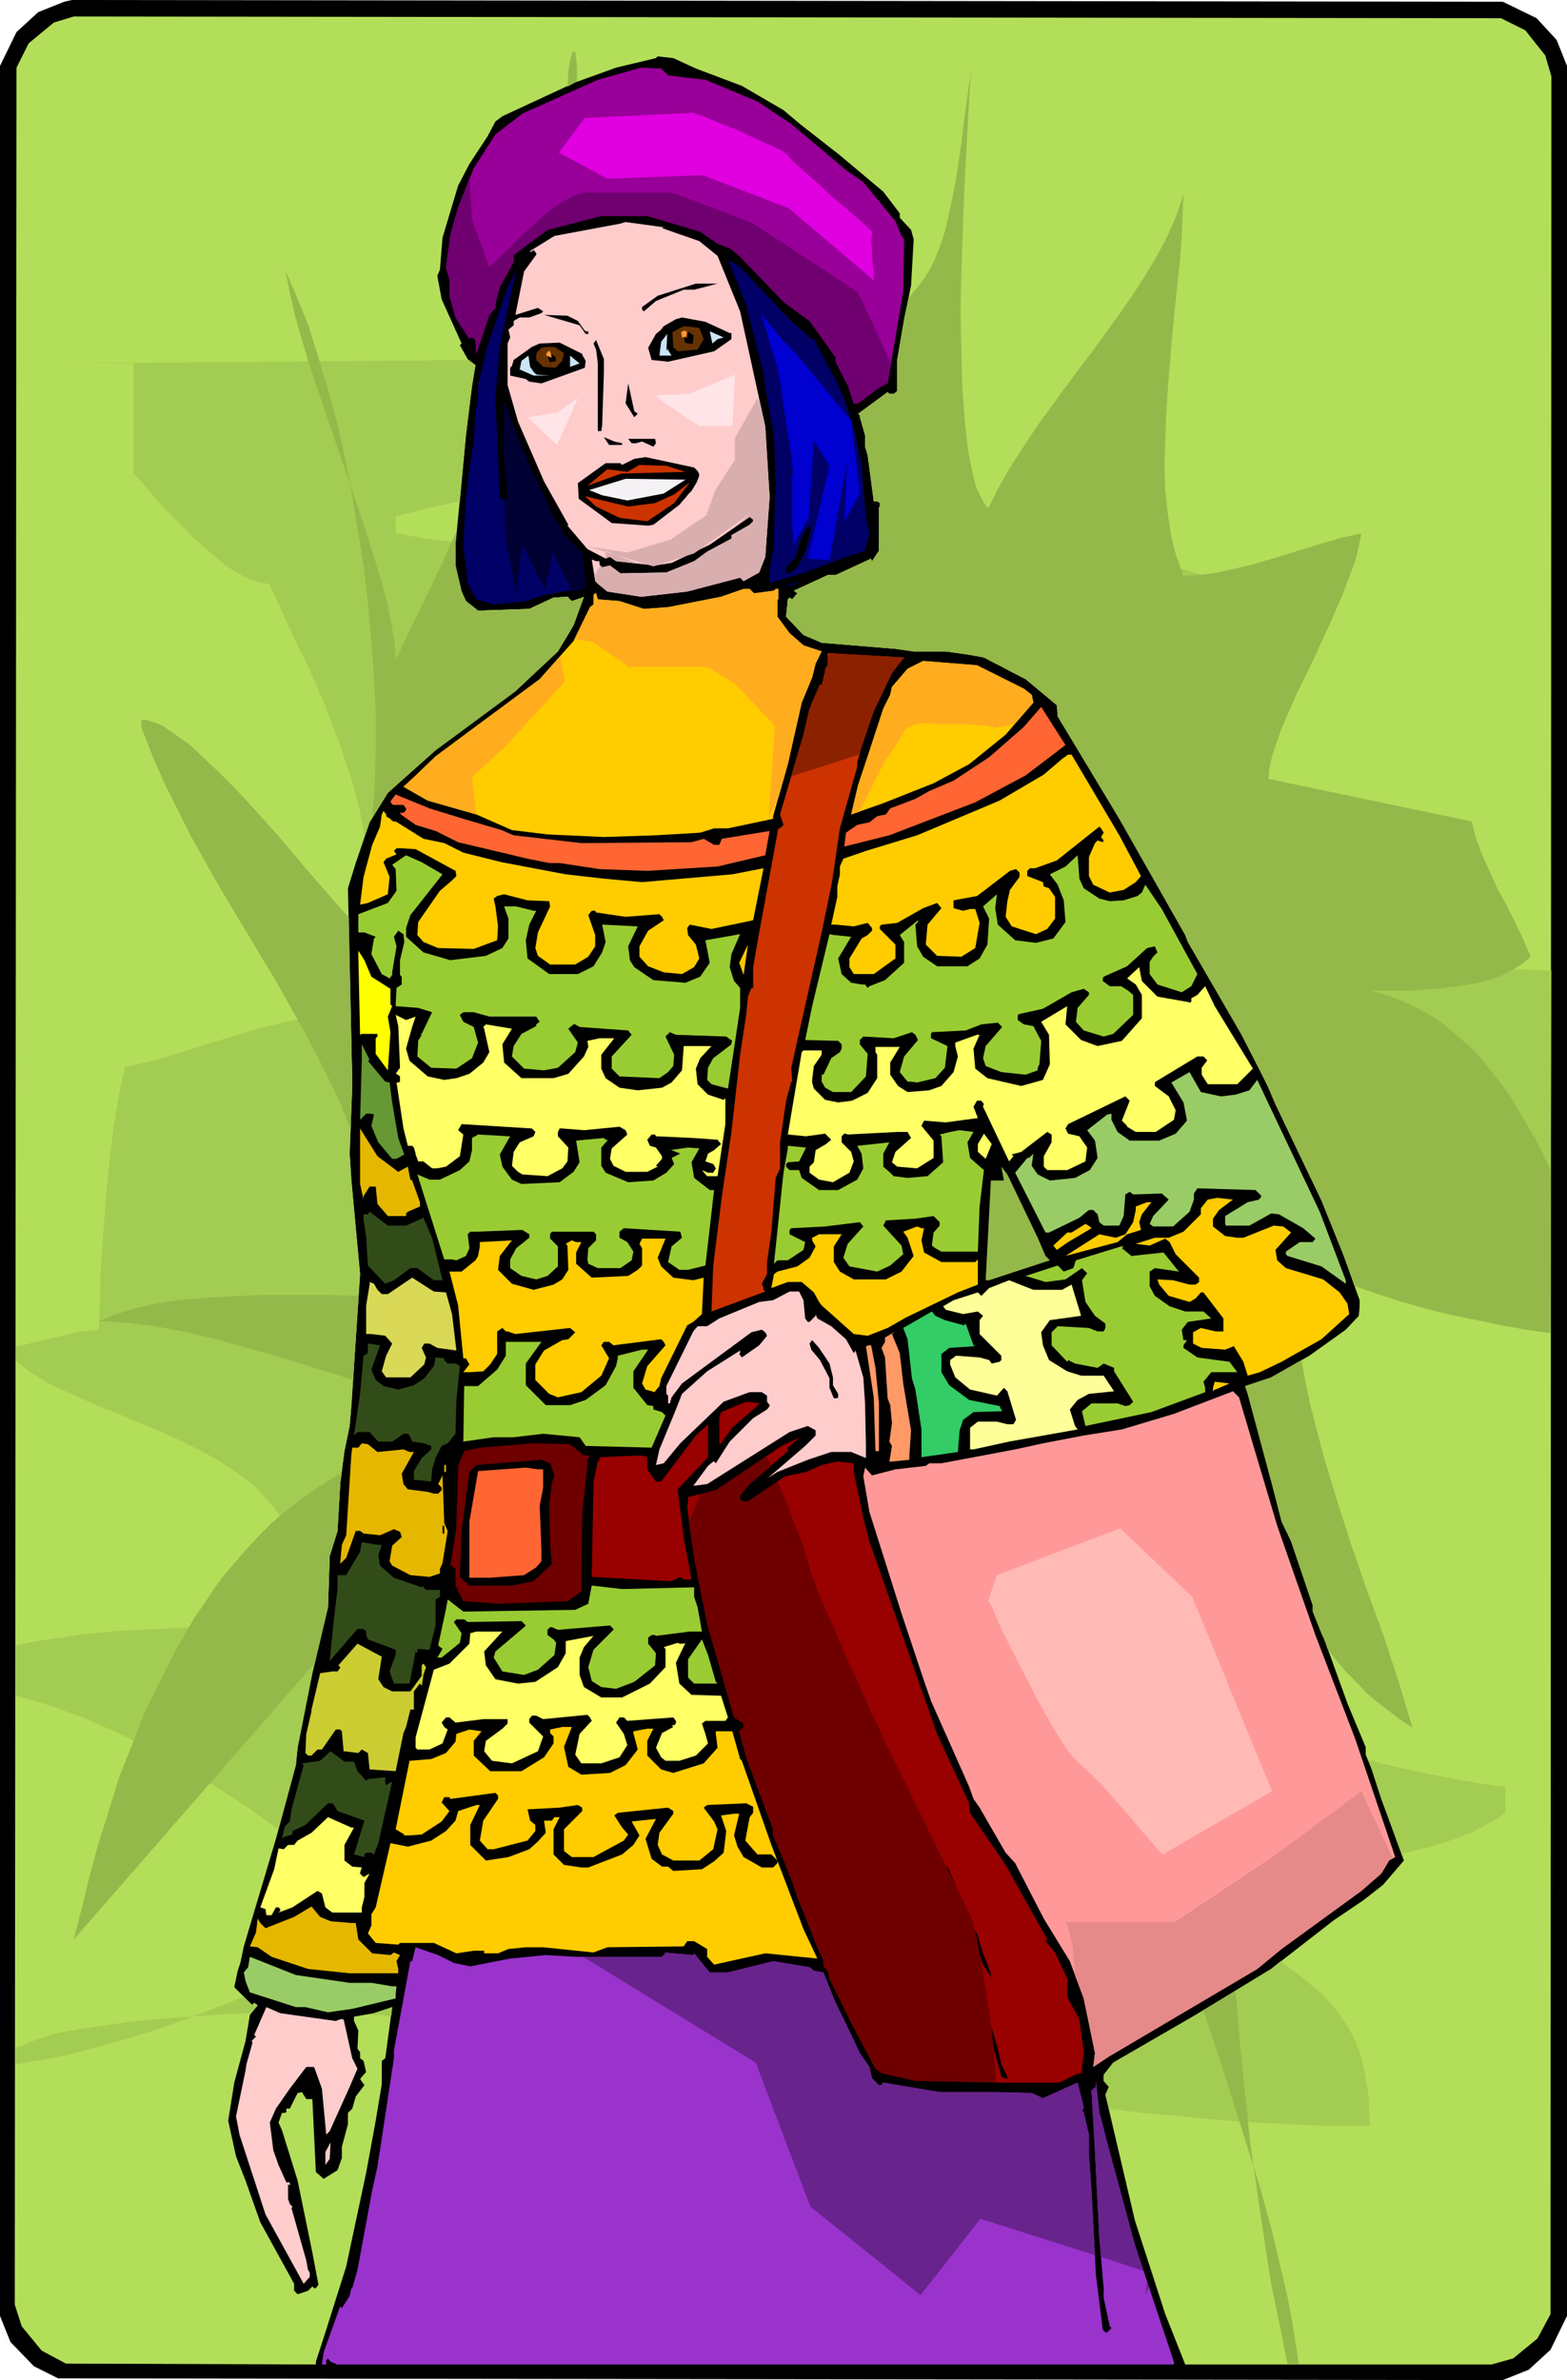 <svg xmlns="http://www.w3.org/2000/svg" width="6.017in" height="9.139in" fill-rule="evenodd" stroke-linecap="round" preserveAspectRatio="none" viewBox="0 0 1806 2744"><style>.pen0{stroke:#000;stroke-width:1;stroke-linejoin:round}.brush1{fill:#000}.pen1{stroke:none}.brush4{fill:#fcc}.brush5{fill:#006}.brush6{fill:#630}.brush7{fill:#cae6f5}.brush8{fill:#c30}.brush10{fill:#fc0}.brush11{fill:#f63}.brush12{fill:#9c3}.brush14{fill:#ff6}.brush16{fill:#9c6}.brush17{fill:#e5b700}.brush18{fill:#94b84a}.brush19{fill:#324c19}.brush23{fill:#f96}.brush25{fill:#900}.brush26{fill:#6e0000}.brush31{fill:#f93}.brush33{fill:#ffad1f}</style><path d="m1771 21 23 25 12 30v2594l-19 39-25 23-30 12-1665-2-28-14-27-28-12-30V76l19-39 25-23L74 2l9-2 1649 2 39 19z" class="pen1 brush1"/><path d="m1758 35 23 29 7 24-1 2580-15 28-28 23-25 7h-353l-23-58-35-108-34-145 4-9-6-7v-7l11-14 95-55 87-53 72-56 34-23 23-18 24-28-26-71-11-34-7-17v-9l-1-2-20-48-26-72-4-9-10-25v-7l-25-74-11-23-10-39-29-108-3-9 30-10 44-25 42-30 15-16 1-11v-7l-19-53-25-62-53-111-9-21-1-2-6-12-23-45-62-107-3-8-76-134-71-118-1-13-36-30-48-25-16-3-28-4h-37l-21-3-85-7-21-9-20-21 2-20 2-2 3 2 6-7-4-3 39-18h9l39-18 2-1v1l1 2 8-12v-50l1-1v-4l-3-2h-4l-7-53-3-10v-13l-6-21v-2l-2-2 34-25 2 2h5l4-3v-36l8-47 8-39 3-53-3-11-13-14v-5l-19-25-50-42-46-36-19-16-48-28-53-20-26-12-18-2-2 2-46 11-47 17-84 39-8 6-9 17-21 32-13 25-18 60-3 37-3 7 5 27 23 51-2 2 9 16 9 7-4 24-7 57-12 126v24l7 30 5 11 14 11 59-2 28-13 17-1v1l4 4 12-4 2-1-12 33-18 30-49 46-92 68-55 49-21 34-16 47-9 29 5 226-3 80 2 31 10 108-10 151-2 24-6 29-5 38v2l-3 52-9 29-2 59-18 76-17 86-2 20-23 85-37 124-4 19-3 9-4 19 20 20h1l2-2 4 3-9 11-5 30-13 48-7 44 9 41 11 28 17 48 39 71v8l4 4 12-4 5-5 2 2h2l3-4-7-37-17-83-18-58-4-9 4-11h3l2-1v-4h4l9-18 5-1 5 8h7l4 84 9 8 16-10 5-14v-13l7-26v-13l5-5 4-14 10-13-5-7 4-5 3-3-3-13-4-3v-7l-3-4 1-21-5-11v-5l23-4 21-7-8 59-4 3v27l-7 42-11 60-23 108-24 76-11 34v3l-288-1-28-15-23-28-8-25L19 78l14-28 29-24 23-7 1645 2 28 14z" class="pen1" style="fill:#b3de59"/><path d="m770 87 43 5 60 25 39 26 63 53 20 14 37 45 7 17 3 4-1 60-18 106-10 5-24 18h-5l-7-21-14-27v-5l-30-42-30-22-51-53-11-9-14-5-20-14-61-18h-53l-62 16-39 29v8l-16 29-5 19v5l-7 8-15 45v2l-1-18-4-3h-2l-1 2-16-25-7-25v-19l-4-13 5-38 9-32 18-45 25-39 31-24 87-39 50-14 23 1 8 8z" class="pen1" style="fill:#909"/><path d="m763 263 43 15 21 17 26 64 29 133 5 81-5 69-7 18-18 10-4-4-61 16-53 6-39-6-11-9-3-3-4-25 5 2h4v4l3 3 9-2 12 9 53-1 32-13 15-11 26-14 2-1v-4l21-12 4-4v-2l-4-3-46 32-44 21-19 3-45-5-7-5-5 2-21-11-23-27 1-1-28-50-30-69-12-42v-48l3-7-2-9 6-5v-5l7-4h11l14-5 2-2-6-4-26 8 10-50 13-18 1-1v-2l-3-4-2 2h-3l29-18 75-14 7-2 44 6-2 1z" class="pen1 brush4"/><path d="m910 368 25 23h3l27 51 10 23 9 28 9 43 5 60 4 19-5 20-9 3-18 6-42 16-41 12v-16l5-27v-19l2-51-2-57-10-55-2-17-12-46-8-32-21-53 14 9 57 60zm-339 90 5 115 3 3h2l4-3-4-48v-62l20 53 35 76 16 27 19 19 4 39-9 4h-11l-28 5-21 7-37 4-20-6-10-18-5-44 3-56 4-32 5-32 2-33 3-18v-14l11-46 23-67 10-20-19 89-5 58z" class="pen1 brush5"/><path d="M800 334h-12l-32 13-14 12-2-2v-3l18-13 44-14h25l-27 7zm-134 36 7 10 2 2h3v3h-3l-7-10-41-12 27 1 12 6zm175 14h2v7l-20 14-53 12-19-2-4-14 9-16 6-5 3-4 14-8 7-2 27 5 28 13z" class="pen1 brush1"/><path d="m811 391-7 12-23 2-4-4h-1l-1-18 13-7 18 2 5 13z" class="pen1 brush6"/><path d="m821 396-3-14 16 7-7 2-6 5z" class="pen1 brush7"/><path d="m696 430-2 60-1 7h-4v-78l-2-16-3-7 3-4 9 22v16z" class="pen1 brush1"/><path d="m769 402 5 8h-14l2-16 7-9-1 20 1-3z" class="pen1 brush7"/><path d="m671 409 4 7-1 8-11 4-39 14-14-2-4-3-18-4v-9l2-2 2-7 21-15 9-4 23-1 26 13v1z" class="pen1 brush1"/><path d="m648 416-8 8-14-1-8-8v-6l1-3 5-5 7-1h8l11 7-2 9z" class="pen1 brush6"/><path d="m619 432 15 1h-19l-16-7 2-10 8-6 2 13 5 7 3 2zm38-9v-13l11 9-11 4z" class="pen1 brush7"/><path d="m735 477-4 4-10-16 3-23 7 32 4 3zm-18 34v2h-15l-6-9 12 5 9 2zm39 0-3 4-13-6-7 2h-5l-4-5h31l1 5zm48 32 2 4-1 4-2 5-3 5-3 5-4 4-3 4-2 2-5 6-30 23-6 1-42-3-38-28-1-18 32-23h17l2 2 14-7 13-2 56 12 4 4z" class="pen1 brush1"/><path d="m790 544-74 2-39 14 23-19 23 3 14-8 31 1 22 7z" class="pen1 brush8"/><path d="m765 569-42 8-29-6-15-6 42-13 69 1-25 16z" class="pen1" style="fill:#f5f2f5"/><path d="m746 601-32-4-27-13-13-12 50 12 31-4 22-10 18-14-18 24-31 21z" class="pen1 brush8"/><path d="m928 636-9 18-9 7h-4v-7l11-12 7-23 7-11h4l-7 28z" class="pen1 brush1"/><path d="M910 675h-5l10-3h6l-11 3z" class="pen1 brush5"/><path d="m869 684 23-3 2-2h3v12h-1v20l14 19 16 14 21 7-7 14-4 16-12 29-16 71-17 60v3l-52 11h-16l-16 5-51 3-60 2-65-3-41-5-41-18-56-16-28-16 12-11 25-24 39-29 81-60 39-44 19-39 4-3v-11l2-2h1l2 7 25 2 28 9 28-2 61-12 26-9h7l5 5z" class="pen1 brush10"/><path d="m1028 776-21 44-14 41-5 18v5l-2 7-18 64-8 55-2 12-11 53-25 111-10 45 1 16h-1l-6 22-7 48v30l-5 11-5 63-5 34v14l-6 11 2 5v2l2 2-62 23 2-53 10-80 11-74 10-89 7-46 2-21 4-10h2v-24l7-40 22-120h2l4-4-4-12 27-92 7-30 12-28 2 1 4-16v-3l3-4v-14l88 5-14 18z" class="pen1 brush8"/><path d="m1180 794 9 7 2 9-32 37-42 34-41 22-58 23-37 13 8-34 13-39 16-49 8-16 2-9 18-21 18-9 62 5 54 27z" class="pen1 brush10"/><path d="m1182 894-58 31-99 38-52 13 2-16 13-9 14-3 9-7 10-2 5-7 29-11 16-9 28-12 41-27 40-35 20-23 28 44-46 35z" class="pen1 brush11"/><path d="m1290 963 25 47-6 7-14 9-16 3-19-9-5-10v-22l7-16 3-3 6 2 1-2-3-4 3-5-3-5-2-2-49 39-25 9h-6l-3 3v6l18 7 1 5 6 2 7 10v25l-9 12-13 6-28-9-7-11 2-18 3-13 11-15v-5l-4-4-7 2-30 23-8 6-27 5v9l11 3 8-2h6l5 16-5 29-16 10-28-1-13-13 2-23 16-19-5-6-16 6-30 17-18 2-2 2v3l18 18v16l-25 18h-23l-5-8v-10l14-23 7-4 5-5v-3l-5-6-16 4-21-2h-5l7-32v-12l3-14v-9l4-9 26-9 59-18 95-40 51-30 21-18 7-5h4l55 93zm-845-24v2l3 2h1v1h1l1 1v1h1l1 1h3l32 20 24 5 22 11 44 11 74 14 44 5 44 4 104-9 36-7-7 35-5 25-48 10-25-5-3 4 1 8 9 11 4 16-6 10-14 8-21-2-18-7-10-11v-12l10-18 18-12-2-4-3-3-39 3-34-5-1-2h-4l-4 5 8 23v13l-8 12-15 9h-29l-14-10-3-9 3-18 14-30-1-6-25-1-27-7-8 2-4 3 2 9 3 23-1 16-27 10-41-1-17-7-7-8 1-15 25-36 14-12 5-5-1-6-46-25-16-1h-6l-3 3 3 4-12 5-3 4 7 17-2 20-23 10-9 2 4-32 10-37 9-21 2-14 2-4 1 1v1h1v1h1v1z" class="pen1 brush10"/><path d="m534 944 44 13 14 6 78 9 127-1 14-4 12 7h6l3-7 55-9-5 28-55 13-81 5-55-2-46-7h-12l-25-5-80-19-26-13-23-7-17-12v-1h-1v-1h4l3-3v-2l-3-4h-12l-2-2v-1h-1v-1l6-8 39 16 39 12z" class="pen1 brush11"/><path d="m510 1008-37 47-5 15v10l20 18 31 9 41-5 19-9 7-11v-23l-5-14h14l20 5h3l-8 16-4 18 2 21 25 18h33l18-9 10-16 4-12-4-20 41 2-11 23 2 16 5 8 22 15 37 3 17-7 11-16-5-26 40-7-10 23-2 15 5 16 7 8v23l-7 47-7 46-19-5-5-5 1-14 6-11 21-16v-2l1-2-7-5-58-2-7-3-5 5 10 21-1 13-6 7-10 7-46-2-9-9v-14l23-25-4-5-56-4-5-3h-2l-6 5 11 16-3 11-20 18-16 3-23-2-14-14 2-12 9-14 17-9v-2l4-3-4-6h-54l-18-5h-12l-4 3 4 8 12 6 5 18-7 18-18 12-29-1-16-13 1-18 4-7-2-1h2l12-25-16-5-26-2 1-21 6-4v-9l-2-2v-17l5-21-1-9-6-4-5 7 3 11-5 30v3l-3 4-9-5-12-23 3-18 2-2-13-5h-7v-21l34-13 10-14-1-25-4-5 16-11 18 8 24 14zm739 16 18 12 12 3 16-1 16-5 5-4 4-9 19 28 41 75-7 14-11 7-28-9-9-12v-14l4-6 5-5-3-7-9 2-23 21-27 12-1 2v3l8 6h13l8 5 6 5v23l-23 22-11 3-23-7-9-10 2-16 13-15v-3l-6-4-14 4-33 19-27 6-2 1v6l7 5 11 2 9 17-2 27-2 4v3l-14 5-28-3-18-7-3-9 3-14 19-22-5-5-19 2-18 7-39 2-1 2v5l19 9-3 25-11 12-21 5-7-1h-4l-9-11 5-18 16-19-3-6-4-3-21 7-35-2-4 4v5l9 11-2 26-17 18h-21l-9-5-4-7v-8h2l9-19 10-7 2-4v-5l-4-4-38-1 8-39 20-83 5 1 20 2-15 25 4 18 11 10 12 2h4l3 4 2-2 18-7 22-20v-24l-5-8 21-17v2l-3 3 2 25 7 12 16 11h35l14-9 9-16 2-30-7-14 16-14-2 16 3 19 20 18 24 3 20-5 14-19-2-25-7-18-9-12 18-9 14-13 2 27 5 11z" class="pen1 brush12"/><path d="m852 1110 10-21-5 35-5-14z" class="pen1 brush10"/><path d="m428 1126 22 14v18l2 2-5 12 3 18-3 44-14-19v-18l2-2v-3h-18l-2 1-2-91v-6l7 11 8 19z" class="pen1" style="fill:#ff0"/><path d="m1334 1149 34 6h1l2 1 2-1v-4l7-4 9-10 11 23 44 72-18 18h-34l-7-11v-8l6-8v-1l-4-4h-7l-48 29-1 1v4l16 12 8 16-2 11-21 14h-23l-10-6v-1l-6-6 9-23-5-5-66 32-3 5 3 6 13 3 9 13-2 16-21 10h-23l-4-4v-12l9-16v-9l-5-3-30 23-11 3 2 2-5 6-30-63v-1l1-2-3-4h-5l-4 7 5 13-37 5-25-2-3 6 14 17v20l-19 12-23-2-6-5 4-12 18-16-4-7h-12l-57 3-2-1h-2l-3 3v7l11 11 3 11-5 13-19 11-16-3-11-8v-7l5-5 2-14 12-7 6-5-7-7-22 3-21-2 5-30 11-65 2-2h21v5l-9 13-2 16v3l2 7 13 13 15 3 16-2 18-9 11-17v-27l-2-3v-6h28l-11 18v14l9 13 11 7 25-2 14-5 14-16 5-18-3-12v-4l25-9h3l-7 16 2 23 14 11 39 9 25-7 8-18-1-34-9-15 30-18-2 21 18 18 19 7 28-6 23-26v-27l-7-12-10-7 14-13 3 16 18 18zm-855 23-4 12-7 25 4 14 21 18 19 4 14-2 15-5 16-13 7-12-6-27-1-2 3-3 30 5-11 18 2 21 20 18h37l17-5 18-20 5-11-1-7 14-3h17l-15 19v16l5 11 16 11 21 3 28-3 11-6 12-14 2-28h32l-13 14-5 12 2 18 12 12 18 6 2-2v30l-9 60h-12l-6-7 7 3h6l3-5-3-5-9-3 3-9 7-4 8-7-4-5-28-2-43-2-1-2h-4l-5 6 3 7 7 2 7 10v3l-7 8 2 1-12 6h-25l-14-7-4-8 2-12 18-16-2-5-7-4-41 4-25-2h-3l-2 4v5l12 13-1 16-6 8-17 9-29-2-5-3-7-7 2-16 7-11 16-7 2-5-4-4-81-5-4 7 6 5-4 25-16 12-10 2h-6l-10-8h-6l-3-8v-1l-2-7-2-2h-5l-5-20-8-53h2l2-1v-6l-4-3h-1l5-7-2-48-3-13 12 6 11-4z" class="pen1 brush14"/><path d="m424 1223 20 24 5 1 3 23 7 41 7 19-9 5h-5l-16-19-8-19 3-13-3-1h-6l-7 7 2-69v-18l9 18-2 1z" class="pen1" style="fill:#693"/><path d="m1407 1264 17-2 16-5 9-12 72 152 30 79v4l-28-20-39-12-2-2v-3l16-11h15l3-4-14-12-28-16-9-1-25 14h-27l-1-2v-9l26-16 13-3 3-4-7-7-67-2-4 6v7l-5 14-19 17h-23l-4-3 4-9 18-19-8-7-30 1h-3l-4-3-5 3-2 25-5 11h-18l-5-4-2-9-5-5h-5l-11 9-35 17h-4l-35-69 14-17h2l5-5-2 14 7 10 14 7 29-3 17-9 9-14-3-20-9-12 23-18 5-1v7l7 14 14 10h34l19-8 13-15-4-21-14-23 21-12 13 23 23 5z" class="pen1 brush16"/><path d="m459 1351 11-6 3 15 2 1 9 25v5l-14 6-2 2v3h-21l-12-14-2-20h-7l-7 11v4l-4-18v-64l20 32 24 18z" class="pen1 brush17"/><path d="m1115 1317 3 18 16 14-5 42-2 52h-42l-7-4-4-3 2-15 7-8v-4l-7-7-21 3-34 2-3 6 21 23 2 10-15 13-15 7-32-6-7-10 5-16 18-20-4-5-40 5-39 2-2 2v5l18 9-2 9-18 12h-12l-4 4 11-105 5-28v-3l21 2-8 16-13 1-2 2v3l4 4h11l3 9 20 14h22l22-12 7-13-2-17-5-9 37-4-7 13v15l8 7 4 4 16 2 23-2 18-16-2-30-2-2 12-3 11-2 16 2-7 12z" class="pen1 brush12"/><path d="m1136 1336-9-8v-9l7-12 9 12-7 17z" class="pen1 brush14"/><path d="m588 1310-12 21 3 14 11 15 11 5 44-2 16-12 7-11-4-25 32-3 2 2h2v1l-7 8v21l5 8 26 11 29-2 15-9 9-10-3-7 10-5-10-4h-2l21-3 13 1-9 16 3 18 18 14h5l-10 87-20 5h-10l-13-9 4-18 12-10-2-7-65-4-5 4v7l9 5 7 11-2 10-13 9h-26l-11-5-1-5 1-13 9-9v-7l-3-3h-48l-2 3v5l9 9v23l-12 11-13 4-17-4-13-9v-10l7-13 15-12v-4l-8-5-53 2h-7l-3 3 2 16-4 9-11 5-5-1h-9l-31-98 14 6h12l23-11 11-10 3-13v-14l7-4 35 2h2z" class="pen1 brush12"/><path d="m1196 1427 9 21 5 5-70 23h-4l6-115h15l-3-16 7 9 35 73z" class="pen1 brush18"/><path d="m1405 1395-7 10v9l14 11 14 2h7l35-14 11 1 9 7-18 20 2 12 10 9 43 13 19 15 9 13 2 12-32 29-46 26-25 12-14 4-5-16-11-18-10 4-27-2-10-5v-13l9-5 17 4h9v-15l-23-30h-3l-6 7-7 4-24-7-11-13-2-6 18 1 19 5h7l4-3v-5l-27-27-7-14-5-4-18 8-16-2 22-7h16l17-7 20-20v-7l8-10 11-2 18 2-16 12zm-89 5-3 9 2 9-16 5-11 9-60 16 39-25 19 4 11-4 9-14 3-14v-4l13-5h5l-11 14z" class="pen1 brush10"/><path d="m468 1413 20-9 10 23 12 49h-10l-19-14h-8l-19 14-10 4-20-21-2-34-3-18v-7h5l2-3 21 16h21z" class="pen1 brush19"/><path d="m1258 1416-27 16-13 9-4-5 16-15h5l16-10 5 3 2 2zm-193 0-3 14 3 14 20 11h39l3-3v29l-23 9-60 29-21 12-23 9-16-2-37-33-3-4-6-11-14-12h-16l-19 7 3-16 4-3 23-6 14-10 7-13-4-7v-3l8-4h26l-9 14v18l7 11 16 9h37l18-9 14-18-7-21-5-7 16-6 5 2h3zm-307 34 4 10 14 13 23 3 12-3-2 42-10 9-7 4-30 61-2 9-5 6v1l-11-3-4-7 6-20 21-24-2-4-3-3-55 7-5-4h-6l-3 4 9 15-9 20-23 19-27 6-10-4-16-16v-18l10-16 21-12 7-1 8-8-6-5-63 7-9-3h-2l-4-4-6 4v26l-8 12-8 8-15 1h-8l7-9-4-7h-3l-6-61-10-39h14l16-13 3-5 2-11v-5l37-2-14 18-2 16 16 16 25 7 23-6 10-6 7-11-1-28-2-2 7-4 5 2h6l-6 12v13l18 16 42-2 11-7 5-5v-20l-3-5 3-6h27l-9 22z" class="pen1 brush10"/><path d="m1293 1439 11 9 37-4 16 20 2 2-28-4-6 4v17l6 11 17 12 18 6h21l9 8-27 4-7 9 2 12h4l-4 6v3l16 11 37 5 9 12h-30l-9 11 2 7v5l-62 23-76 16-4-17 11-9h30l9 3 5-1 4-4-22-35v-4l-12-5-7 5-26-5-8-4-1 2-18-19v-15l7-7 36 2 10 4h7l2-4v-5l-12-9-11-16-4-25 6-8-6-6-19 13-23 3-23-7 37-12 7 7 11-4 3-9 52-16h3l-2 2z" class="pen1 brush12"/><path d="m514 1490 7 25 5 42-22-3-9-5h-6l-3 5 5 11-2 8-16 15h-28l-5-7 5-18 7-14-8-9-16-2h-6v-33l4-24v-3l5 2 4 7 5 5h7l28-19 25 16 14 1z" class="pen1" style="fill:#d9d957"/><path d="m1224 1487 11-6 11 36-36 5-10 14 2 15 7 17 21 13 16 5h26l12 18-29 3-13 7-9 11 6 19 3 4-79 14-41 9h-4v-25l9-7h22l12 3h7l3-5-10-33-4-4-8 9-31-7-17-14-6-15v-5l7-5 27 2 11 3 3 4 9-2 2-2v-5l-25-25v-16l4-5-6-5-17 3-20-5-3-4 12-7 28-9 4 4 9-9 23-9 28 11h33z" class="pen1" style="fill:#ff9"/><path d="m926 1499 2 21 3 4h2l7-7v-2l2 5 16 9 17 15 9 16 2-3 9 31 2 30 1 47v16l-17-7h-23l-27 9-35 14-11 7 43-37 12-12v-6l-9-5-21 7-95 60-16 2 17-23 6-5h1l2 2 16-25 27-27 16-10 3-4v-1l-3-4v-7l-6-4h-14l-30 11-50 48-19 23-9 2 4-18 19-46 7-18 29-26 38-24v3l-1 1 3 4 20-14 9-11-2-4-4-3-12 3-80 59-12 16-2 7h-2v-9l-2-2v-9l31-63 5-6h11l14-9 46-19 16-2 19-10h11l5 10z" class="pen1 brush4"/><path d="m1089 1522 22 6 2-2 9 25 2 1-30 2-9 7v21l9 15 23 17 35 7 3 6-33 1-12 9-4 12-2 25-42 6v-32l-7-46-4-13-5-45-5-13 33-19 4 5 11 5z" class="pen1" style="fill:#3c6"/><path d="m1037 1560 4 35 9 54-2 31v3l-20 2h-3l3-18-3-5 3-21-2-21-3-8-3-47-4-11 4-7v-5l12-7-4 3 9 22z" class="pen1 brush23"/><path d="m956 1572 4 16v9l6 10v4l-1 1h-4l-5-12v-11l-11-21-10-12-2-7 3-4 8 9 12 18z" class="pen1 brush1"/><path d="M606 1572v25l23 23h28l18-6 23-17 12-22 2-9v-3l28-7h7l-17 25v19l16 20 7 1v4l10 3 4 4-16 37-76-2-7-10-42-4-34 4h-23l-35 5 1-64h16l22-19 10-16v-16h41l-18 25z" class="pen1 brush12"/><path d="m428 1579 5 12 9 7 17 4 18-5 12-8 11-14 2-10 10 1v2l4 4h10l4 3-4 39-1 39-9 11-7 3-7 14-4 13-1 14-20-2v-10l9-15 11-10v-4l-8-3-14-2-3-7-2-2h-5l-13 9h-16l-10-11h-14l-4 4 7-48 4-44 5-3v-11l14 2-10 28z" class="pen1 brush19"/><path d="m1009 1577 4 41v55h-4l-2-62-9-59 4-1h2l5 26z" class="pen1 brush23"/><path d="M1401 1602h-1l-2 2v-4l2-7 17 2-16 7z" class="pen1 brush10"/><path d="m1472 1759 44 126 46 120 46 136-7 4-9 15-23 20-92 67-28 23-27 16-144 85-18 12 2-16-13-63-16-43-30-49-33-64-11-12-30-52-7-10-5-14-44-99-8-23-26-78-37-117-7-41 2-10 8 9 27-7 35-4 4-3h14l85-16 32-7 47-9 25-4 19-3 60-18 68-26 7 7 44 148z" class="pen1" style="fill:#f99"/><path d="m844 1646-13 18-2 1v-30l2-7 24-10 5-2 16 2-32 28zm-63 71 7 56 9 48h-9l-4-3-10 5-92-5 2-110 5-23 2-2v-3l48-2 7 2v14l10 14h6l40-53 14-13v38l-35 37z" class="pen1 brush25"/><path d="m908 1673-44 38-11 13v5l4 2h5l43-29 24-5 18-8 18-4 19 2v10l11 53 7 27 78 222 37 80 1 11 41 60 48 86-2 2 11 13 15 32-1 5v14l1 2 13 24 5 38-2 19v5h-1l-7 2-18 9h-66l-100-2-39-9-7-5-28-53-25-51-2-9-5-5v-7l-7-15-23-58-6-18-17-42-5-11v-7l-31-83-8-30 5-5v-4l-11-7-31-108-15-76-8-58 1-7v-5l32-8 76-51 21-10-14 12v4z" class="pen1 brush25"/><path d="m435 1674 30-3 7 3h5l-14 25 2 12 5 6 23 3 7 2h5l4-4v-3l-4-4 5-10 2 55 4 9-6 37-3 7v5l-12 4-22-2-21-11-3-5 3-18 11-10-2-6-7-3-16 7-19-2-4-3h-5l-11 31-7 7 2-22 5-11 6-94 1-7h7l4-5 7 1 11 9z" class="pen1 brush17"/><path d="M673 1678h7l-3 5v7l-6 55-1 76v14l-16 11-80 3-40-3-9-18v-19l-4-4h-2l7-44v-7l2-64 7-17 18-4 62-5 42 1 16 13z" class="pen1 brush26"/><path d="m639 1701-3 9-3 24 1 47 2 22-21 20-25 5h-49l-11-10 2-53 9-68 8-8 75-6 10 4 5 14z" class="pen1 brush1"/><path d="M512 1689h2v8h-2v-8z" class="pen1 brush17"/><path d="M626 1694v21l-4 21 2 51v13l-6 7-14 9-40 3h-23v-65l10-58 55-4 14 2h6z" class="pen1 brush11"/><path d="M510 1759h2v9h-2v-9z" class="pen1 brush1"/><path d="m440 1781-4 12 2 12 16 14 32 11 2-2v2l3 3h16v8l-5 3v30l-7 28-13-1-1 1v4l-2-2-7 37h-18l-5-14 7-19v-6l-32-12-2-5v-4l-3-3h-7l-32 37 5-50 4-33v-16h10l16-27 2-11 18 3h5z" class="pen1 brush19"/><path d="M800 1830v11l4 12 5 28h-14l-39 5-1-1h-4l-4 3v7l9 11-1 14-24 19-21 8-17-2-11-7-4-16 6-20 23-23v-1l-4-4-60 5-7-3h-2l-3 3v6l7 5 3 4-2 14-19 17-16 6-25-4-10-16 2-7 33-28 2-2-5-5-62 1-4-3h-9l-3 3 9 13-2 11-21 17h-5l6-10-5-4 9-42 4-22-2 11 18 14 129-2 15-7 4-21 35 4 83-2z" class="pen1 brush12"/><path d="m558 1904 2 16 11 16 26 5 20-2 26-17 9-16v-14l32-6-11 13-5 12v20l5 14 20 12h24l32-16 18-19v-21l-2-2 16-5 2 1h5l2-1-11 23 4 24 14 13 34 1 8 25-3 4h-23l-4 3 4 12 3 11-14 14-19 6h-16l-5-4-6-11 7-17 13-7-2-2h3l2-2v-3l-3-4-53 4-4-4h-5l-4 6 9 13 4 13-9 14-21 7h-23l-7-10 5-24 12-13 2-2-2-4-3-3-51 5-8-4h-5l-3 4v4l16 16-6 17-30 14-23-3-9-11 2-12 19-14 6-6v-5h-28l-32 4-7-6h-4l-5 6 3 5 4 3-6 16-15 7h-14l-2-2v-12l21-78 18-7 23-23 1-12 7-2h30l-21 23z" class="pen1 brush14"/><path d="m825 1939 2 2h-27l-7-7v-21l16-23 7 18 9 31z" class="pen1 brush12"/><path d="m436 1936 6 9 10 5h21l13-18v-12l2-2 3 4-3 9-2 14v-2l-2-2-7 9v21h-4l-5 20-3 7-9 44-30-2-2-19-7-4-4 4-17-2-2-23-2-2h-5l-16 23h-5l-7 7h-4l-3-3 1-22 6-26v-2l10-42 14-2h6l3-4v-1l-2-2 22-25 28 15-4 26z" class="pen1" style="fill:#cc3"/><path d="m650 2014 5 23 15 9 33-2 18-9 14-18-5-19v-2l16-3h7l-7 14v17l16 16 14 4 35-11 16-18-2-16v-3h19l9 32 2 2 34 97 37 97 16 34-60-6-59 13-8-9v-9l-15-9h-8l-4 6-88 1-16 6-58-6h-20l-20 2-12 5h-16v-3h-12l-20 3-26-12h-39l-2 2 6 3-6-3-26-2-9-11 4-9v-13l5-8 17-74 20 4 27-7 17-11 11-12 3-11 21-7h4l-11 23v23l18 18 26-4 24-9 10-9 9-10-2-14h9l3-4h6l-7 14v29l12 12 20 3h8l39-15 13-11 7-11-9-16 28-3-12 23 7 23 12 9h7l6 5 33-2 14-9 11-10 3-25-6-18 15-2h6l-6 25 4 13 7 12 21 12h13l5-5v-3l-7-7h-16l-14-16 5-27 4-5v-7l-8-4-45 2-4 3 12 16 4 9-5 23-16 13h-30l-13-7-5-11 2-14 16-22v-3l-6-4-58 6-4 3 9 14 7 8-5 7-35 19h-25l-9-7v-25l21-21v-4l-5-3-21 3-37 2 3 13 6 5v7l-9 11-39 10h-7l-9-10 4-23 17-25v-4l-3-3-52 7-1-2h-6l-3 6 9 10-9 12-23 15-14 1h-7l1-1-10-6 16-79 25-2 17-7 11-13 1-9 15-5 14 2-9 11v17l19 18h36l26-16 11-16v-8l-4-4v-4l14-3h11l-9 23z" class="pen1 brush10"/><path d="m408 2031 4 11 10 11 2-2 20-2v7l1 2 7-4-16 71-5 13-3-2h-6l-2 2v3l-12-3 12-39-31-11-4-7-2-2h-5l-26 25-15 7v4l-10 3-2 2 3-14 6-6 2-14 14-51-2-2 21-3 12-11 16 12h11z" class="pen1 brush19"/><path d="m408 2107-11 20v18l9 7 11 1-2 6v1l4 4 7-4-6 11v16l-3 12v6h-34l-8-6-4-16-5-3-29 19-16 6 2-2v-2l-2-2h-3l-5 9h-6l-1-7-6-2 16-44 5-24 6 1 5-5h7l4-5 16-9 19-18 27 12h3z" class="pen1 brush14"/><path d="m1102 2175 16 45 8 9 7 23 9 23v4l-9-14-11-30-2-2v18l7 19-1 7v2l3 4-2 1 23 78 4 18 7 14v3l-7-3-32-120-14-62-19-60h3l10 23z" class="pen1 brush1"/><path d="m381 2215 24 2h5l3 19 16 16 21 2 4-3 7 3-4 7 2 9v5h-56l-48-5-42-14-16-11-9-1 7-16 2-16 3 5 6 6 33-13 20-12 10 12 12 5z" class="pen1 brush17"/><path d="m523 2263 19 4 46-9 41-4 35 2h99l4-4-2-1 34 3 1-2 13 16 5 6h21l52-13 42 7 5 4 11 2 14 35 9 18 19 40 11 16 3 13 8 8h3l2-3 65 11h66l40 1 13 6 40-18 7 28v2l-2 2 2 2 6 26v23l3 41 5 97 8 64 3 3h2l5-5-2-2-7-33v-11l-5-58-5-99-4-71 5-4v-7l4 36 12 46 29 107 45 135v3H387v-1l-6-2-3-4-2 2v5h-5l2-14 19-53 2 2 9-14 2-9h1l6-21 17-92 6-27 19-125v-9l19-103h2l4-16 26 9 18 9z" class="pen1" style="fill:#93c"/><path d="M403 2286h25l24 4h5l-1 9v5l-50 12-28 4-26-6h-11l-53-17-5-13-2-10 5-6 2-12 53 21 62 9z" class="pen1 brush16"/><path d="m387 2330 5-2h4l10 45 6 12-9 21-23 51-4 4-5-53-9-25h-9l-19 25-16 23-7 16 4 32 6 17 9 20h4v4l-2-2v17l2 6 3 3-1 2 17 60 2 11 2 3v5l-7 8-44-80-30-92-4-21 11-53 1-7 7-25-1-2 5-5-2-2 14-32 16 7 64 9z" class="pen1 brush4"/><path d="m1124 2366 12 23-21-2-4-6h-12l-10-15v-4l-4-3v-22l2-1 12 1 25 29z" class="pen1 brush1"/><path d="m1118 2373-16-2-10-14v-14l10 7 16 23z" class="pen1 brush25"/><path d="M375 2496v-15l6-11-1 19-5 7z" class="pen1 brush4"/><path d="M154 419H75l465-4 8 6-4 24-7 57-7 76-10 2-9 2-9 2-9 2-9 2-10 3-9 2-9 2v20l9 1 8 2 9 1 8 2 9 1 8 1 9 1 9 1v27l7 30 5 11 14 11 59-2 28-13 17-1v1l4 4 12-4 2-1-12 33-18 30-38 35-20 4-20 3-20 5-19 5-18 6-18 6-17 7-17 8v8l1 9 1 8 2 8 2 7 3 8 3 7 3 7-24 22-21 34-6 17-3-19-4-19-5-19-6-19-13-38-14-37-16-37-17-35-16-35-16-34-10-1-10-3-10-5-11-6-11-8-11-9-12-10-11-10-21-21-20-21-16-19-13-14V419zm859 205 54-1 54 1 52 2 52 4 25 3 24 3 25 5 24 5 23 5 23 7 22 7 22 8-1 9-1 9-1 8-3 7-3 7-3 7-4 6-5 5-11 11-12 8-14 8-14 6-16 5-16 4-16 3-16 2-31 2-28 1h-5l-4 1h-13l-5 1h-9l-48-25-16-3-28-4h-37l-21-3-85-7-21-9-20-21 2-20 2-2 3 2 6-7-4-3 39-18h9l39-18 2-1v1l1 2 8-12v-11zm367 480 51 2 52 1 51 2 51 2 51 1 51 2 50 3 51 2-1 243-33 2-35 2h-37l-37-1-37-1-35-2-33-1-29-2-41-86-9-21-1-2-6-12-23-45-51-89zm197 925 15 4 17 4 18 4 19 4 20 4 22 4 23 4 24 3v30l-12 8-14 8-14 7-15 6-15 5-16 5-17 4-16 4-24-63-11-34-4-11zm-101 232 21 16 20 16 9 8 8 9 8 10 7 10 7 11 6 12 5 13 4 14 3 16 3 17 1 18 1 20h-38l-37-1-37-2-38-2-38-3-37-4-38-3-38-5-4-16 4-9-6-7v-7l11-14 95-55 87-53 11-9zm-1025 63h-7l-4-1h-17l8-2 21-7-1 10zm-162-3-28 1-28 2-28 2-28 2-28 3-28 4-28 4-27 5h-1l-4 1-4 2-7 2-7 2-8 3-9 4-8 3v19l29-5 32-6 33-9 33-9 35-11 34-12 34-13 33-13 9 9h1l2-2 4 3-8 9zm32-212-35-25-37-24-37-23-39-21-39-19-39-17-19-7-20-7-19-6-19-5v-58l19-4 19-3 20-3 21-3 43-4 42-2 41-2 37-1h59l9-19 5-17 4-17 1-15v-15l-3-14-4-13-6-13-7-11-9-11-10-11-11-10-12-9-13-9-14-9-15-8-30-15-32-14-31-13-30-12-29-13-26-12-11-7-10-6-9-7-8-7v-16l12-2 12-3 13-3 13-3 12-3 13-3 11-1 10-1 1-32 1-37 3-41 3-41 4-42 5-41 6-37 7-32 24-5 29-8 31-10 33-10 33-10 31-8 15-3 14-2 12-2h12l4-6 3-7 4-6 3-6 3-6 3-6 3-6 2-6 3 127-3 80 2 31 10 108-10 151-2 24-6 29-5 38v2l-3 52-9 29-2 59-18 76-17 86-2 20-20 74z" class="pen1" style="fill:#a3cc52"/><path d="m1139 586 12-24 13-23 15-23 15-23 32-44 33-44 16-22 16-22 15-22 15-23 13-22 12-23 10-23 8-24-1 23-1 25-2 27-3 28-6 59-5 62-2 30-1 30-1 30 1 28 3 27 4 26 3 12 3 11 4 11 4 11 13-1 13-1 13-2 14-3 26-6 27-8 26-8 26-8 24-7 23-5-3 15-4 17-7 18-7 19-17 39-19 41-19 39-16 37-6 17-5 15-3 14-1 12 234 49 5 19 7 19 9 20 9 20 11 20 10 20 9 19 8 19-8 7-9 6-9 5-11 5-11 4-12 3-12 2-13 2-26 3-26 2h-48l19 5 18 7 17 8 16 9 15 10 14 12 14 12 13 13 12 15 12 15 11 15 10 17 20 34 17 35v188l-28-4-28-5-29-6-29-6-29-7-28-8-28-9-26-9-14-37-25-62-53-111-9-21-1-2-6-12-23-45-62-107-3-8-76-134-71-118-1-13-36-30-48-25-16-3-28-4h-37l-21-3-85-7-21-9-20-21 2-20 2-2 3 2 6-7-4-3 39-18h9l39-18 2-1v1l1 2 8-12v-50l1-1v-4l-3-2h-4l-7-53-3-10v-13l-6-21v-2l-2-2 34-25 2 2h5l4-3v-36l8-47 5-24 3-4 3-4 4-4 3-4 3-4 3-4 2-4 3-4 5-10 5-12 5-13 4-14 7-31 6-33 5-34 4-33 4-29 4-25-2 19-3 53-4 75-3 88-1 46 1 44 1 43 3 40 2 18 2 17 3 15 3 14 3 12 5 10 4 8 5 6zm361 982 5 28 6 27 7 27 7 27 16 53 17 53 18 52 19 52 17 52 16 53-15-10-13-10-13-10-13-11-11-12-12-12-11-13-10-13-3-9-4-9-10-25v-7l-25-74-11-23-10-39-29-108-3-9 30-10 35-20zm-76 727 5 60 6 59 6 58 8 55 8 54 8 52 10 48 9 45h13l-4-25-4-26-5-26-6-26-12-51-14-51-16-51-16-51-16-50-17-51 37-23zM394 1698l-17 10-17 11-16 12-16 12-15 13-14 14-14 15-13 15-13 15-12 16-11 17-12 17-20 35-19 37-18 37-15 38-15 38-12 39-12 38-10 37-9 37-9 35 278-319 15-64 2-59 9-29 3-52v-2l2-13zm13-107-38-12-38-12-39-11-39-11-37-9-37-7-17-2-16-2-16-1-16-1 15-6 15-5 17-5 18-4 19-3 20-2 20-2 21-1 42-2h78l34 1-6 97zm-3-289-12-31-14-29-14-28-15-28-31-55-33-55-33-55-32-57-15-30-15-30-14-32-13-33v-9h6l6 2 6 2 7 3 14 10 16 11 16 15 17 16 18 18 17 18 35 39 32 38 28 32 21 24 4 192-2 52zm25-360 3-38 1-40v-41l-2-42-3-43-4-43-5-43-7-43-7-42-8-42-9-40-11-39-11-37-11-35-13-32-13-30 5 25 6 27 8 28 9 30 21 62 22 64 21 62 18 58 7 26 5 25 4 23 1 19 8-17 8-17 9-18 9-19 9-18 9-19 9-20 9-20-1 15v24l7 30 5 11 14 11 59-2 28-13 17-1v1l4 4 12-4 2-1-12 33-18 30-49 46-92 68-55 49-18 28zM665 94V78l-1-11-1-7-2-1-2 3-2 8-2 12-1 18 9-5 2-1z" class="pen1 brush18"/><path d="m756 456 39-2 52-22-3 59h-39l-2-2-5-3-8-5-8-6-9-6-8-5-6-5-3-3zm-148 25 34-5 24-17-24 54-34-32z" class="pen1" style="fill:#ffe5e8"/><path d="m799 387-1 9-8-1-1-5h4v-7l6 4z" class="pen1 brush1"/><path fill="none" d="m799 387-1 9-8-1-1-5h4v-7l6 4" class="pen0"/><path d="M792 380v3l-3-2-4 2 1 6 5-1 1-8z" class="pen1 brush31"/><path d="M640 412v4l-6 1-2-5 4 1v-4l4 3z" class="pen1 brush1"/><path fill="none" d="M640 412v4l-6 1-2-5 4 1v-4l4 3" class="pen0"/><path d="M635 409v-1l-2-4-2 2-2 3 3 2 4 1-1-3z" class="pen1 brush31"/><path d="m873 459-26 46v25l-22 34-11 30-41 28-50 15-45-7 75 23 47-15 66-47-20 17 18-12 4 3v2l-4 4-21 12v4l-2 1-26 14-15 11-32 13-53 1-12-9-9 2-2-2-7 11 1 7 3 3 11 9 39 6 53-6 61-16 4 4 18-10 7-18 5-69-5-81-6-28-1-1-1-1v-1l-1-1v-1zM758 652h-8 8zm-22-2-38-15v9l5-2 7 5 26 3z" class="pen1" style="fill:#d9aeae"/><path d="m662 737 21 3 42 29h90l32 19 46 49-7 105 11-22 11-39 16-71 12-29 4-16 7-14-21-7-16-14-14-19v-20h1v-12h-3l-2 2-23 3-5-5h-7l-26 9-61 12-28 2-28-9-25-2-2-7h-1l-2 2v11l-4 3-18 37zM549 939l-5-43 37-34 70-76-5-30-24 27-81 60-39 29-25 24-12 11 28 16 56 16z" class="pen1 brush33"/><path d="m912 895 78-25 3-9 14-41 21-44 14-18-86-5-2 4v10l-3 4v3l-4 16-2-1-12 28-7 30-14 48z" class="pen1" style="fill:#8c2100"/><path d="m916 406 65 79 10 84-18 33 3-68-20 112-25-2 25-107-18-29-6 89-18 32v-12l-1-12v-55l1-6-1-8-1-13-3-17-3-19-3-19-2-16-2-12-1-6-1-5-2-9-4-12-4-12-3-13-4-11-2-7-1-3 2 2 4 5 6 7 7 9 7 8 7 7 4 5 2 1z" class="pen1" style="fill:#0000d1"/><path d="m581 576 2 46 12 62 7-56 26 52 9-44 22 45h7l9-4-4-39-19-19-16-27-35-76-20-53v62l4 48-4 3z" class="pen1" style="fill:#003"/><path d="m1027 419-38-82-122-80-3-1-10-4-13-5-16-6-16-6-15-6-11-4-6-2-5-1h-99l-7 2-6 2-7 4-14 9-13 10-12 11-10 9-6 6-3 3-31 30-20-55-3-47-13 33-9 32-5 38 4 13v19l7 25 16 25 1-2h2l4 3 1 18v-2l15-45 7-8v-5l5-19 16-29v-8l39-29 62-16h53l61 18 20 14 14 5 11 9 51 53 30 22 30 42v5l14 27 7 21h5l24-18 10-5 4-23z" class="pen1" style="fill:#700070"/><path d="m1005 267-4-4-10-9-15-13-18-15-17-16-16-14-12-11-5-6-6-5-13-6-18-8-19-9-20-8-17-7-11-4-5-2-125 6-30 40 56 30 110-4 99 38 99 84-1-2v-7l-1-9-1-10v-10l-1-9 1-7v-3z" class="pen1" style="fill:#e000e0"/><path d="m1320 2646 4-10-2-5-2 15zm-2-28-49-16-2-22-5-99-4-71 5-4v-7l4 36 12 46 29 107 10 30zm-56-18-132-42-69 88-127-102-63-166-199-122h91l4-4-2-1 34 3 1-2 13 16 5 6h21l52-13 42 7 5 4 11 2 14 35 9 18 19 40 11 16 3 13 8 8h3l2-3 65 11h66l40 1 13 6 40-18 7 28v2l-2 2 2 2 6 26v23l3 41 4 75z" class="pen1" style="fill:#68238c"/><path d="m1120 2212-103-210-3-8-10-20-13-30-16-34-15-36-15-33-10-27-5-17-2-6-2-8-4-10-4-11-5-12-5-14-6-14-6-14-34 23h-5l-4-2v-5l11-13 25-21-1-2-1-1v-1l-1-2v-1l-1-1-1-2v-1l-59 39-18 5-13 33 6 40 15 76 31 108 11 7v4l-5 5 8 30 31 83v7l5 11 17 42 6 18 23 58 7 15v7l5 5 2 9 25 51 28 53 7 5 39 9 93 2-2-30-3-30-4-30-5-29-4-25-4-21-4-16-2-8z" class="pen1 brush26"/><path d="m1139 1845 10-29 142-54 83 79 92 224-126 73-3-3-9-10-12-14-14-17-16-18-16-18-15-15-13-12-6-6-7-9-7-11-8-13-17-30-17-33-16-31-13-27-8-19-4-7z" class="pen1" style="fill:#ffbab5"/><path d="M1227 2216h127l117-78 98-73 36 77-4 3-9 15-23 20-92 67-28 23-27 16-144 85-18 12 2-16-13-63-10-27-1-12-1-11-1-11-2-9-2-7-1-6-2-3-2-2z" class="pen1" style="fill:#e58989"/><path d="m991 935 27-54 23-35v-1l1-1 1-2 3-3 4-2 5-2 8-1h9l11 1h32l9 1h8l7 1 5 1 3 1h2l3-1h3l4-1h3l4-2 4-1 21-24-2-9-9-7-54-27-62-5-18 9-18 21-2 9-8 16-16 49-13 39-8 34 9-3 1-1z" class="pen1 brush33"/></svg>
